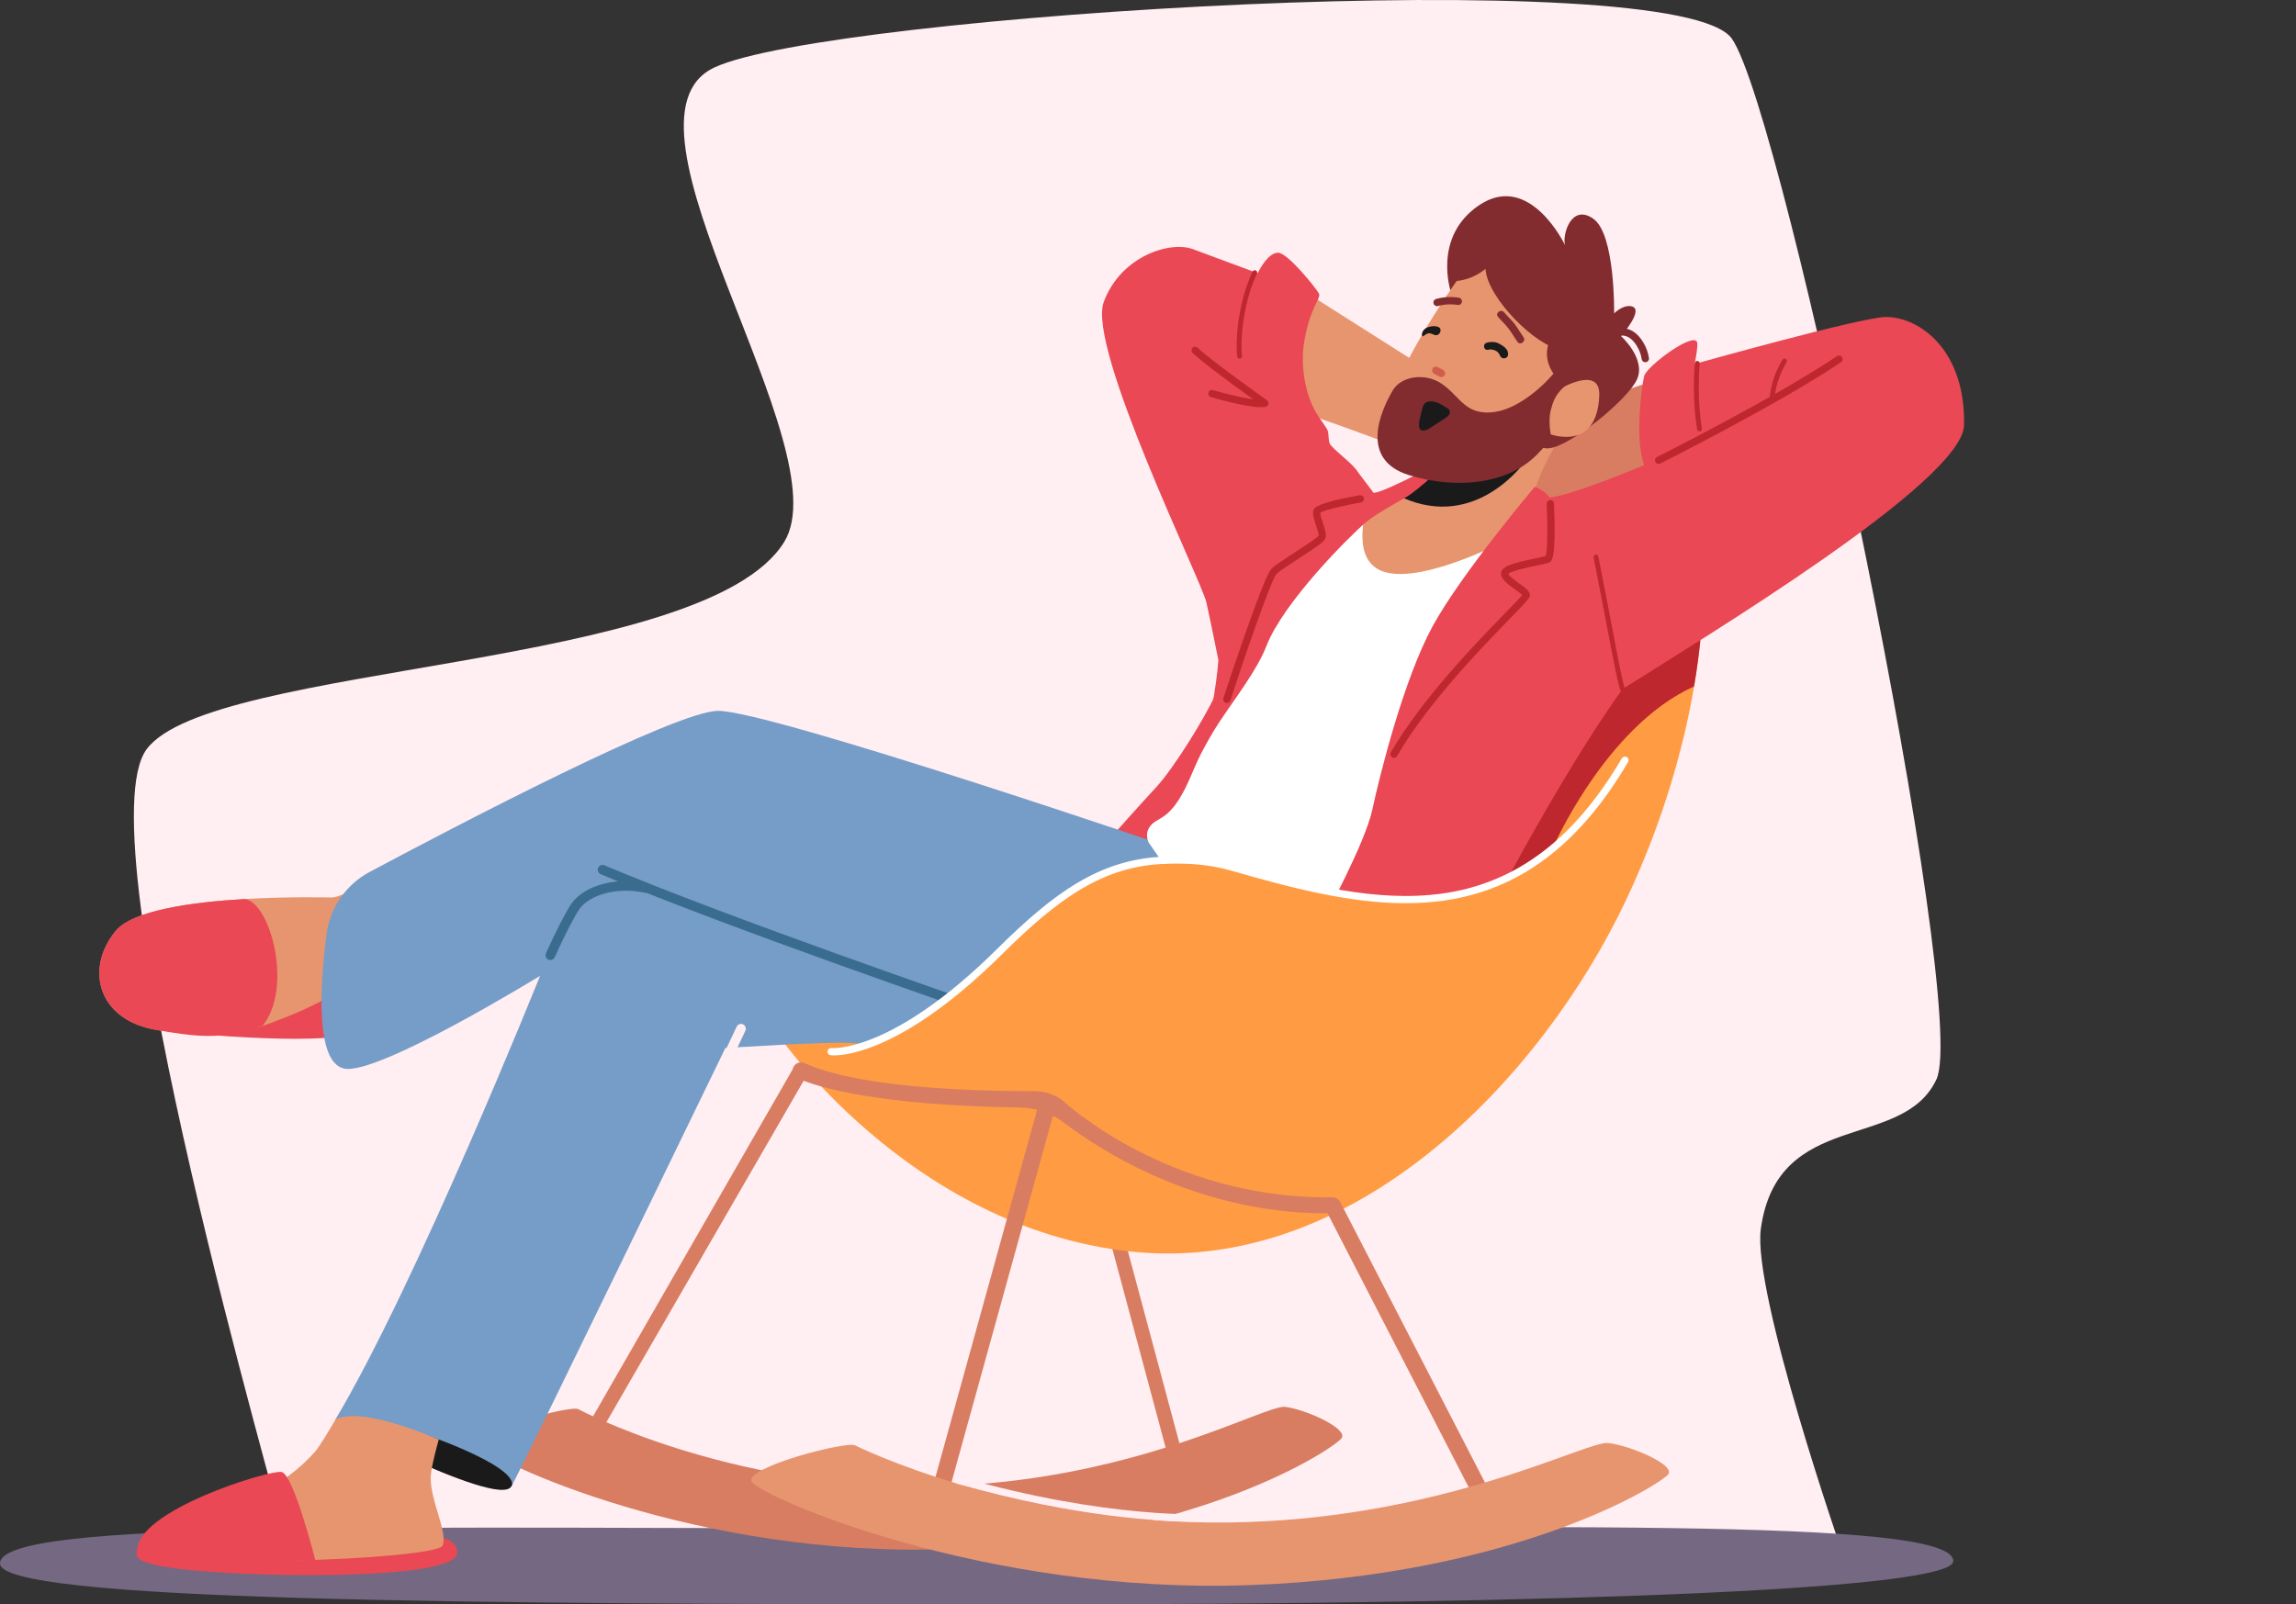 <?xml version="1.0" encoding="UTF-8"?>
<svg xmlns="http://www.w3.org/2000/svg" width="588" height="411" viewBox="0 0 588 411" fill="none">
  <rect x="0" y="0" width="588" height="411" fill="#333333" stroke="none"/>
  <mask id="mask0_1182_5637" style="mask-type:alpha" maskUnits="userSpaceOnUse" x="93" y="6" width="495" height="400">
    <path d="M94 398.75L129.92 404.638H134.042L572.148 398.75L552.716 385.795L536.228 345.753C535.443 334.172 534.344 308.891 536.228 300.411C538.584 289.812 572.148 282.746 579.803 279.213C585.927 276.386 582.355 268.221 579.803 264.491L562.727 140.244L587.458 119.634C587.262 114.138 586.281 101.733 583.925 96.08C581.57 90.427 575.092 86.658 572.148 85.48H548.005C543.491 63.496 531.4 17.644 519.151 10.107C506.903 2.57 374.294 10.5 309.52 15.407C298.921 16.781 276.191 20.824 270.067 26.006C263.943 31.188 264.767 38.765 265.945 41.905L283.61 96.08C286.947 106.483 293.15 130.94 291.266 145.543C289.381 160.147 218.64 172.434 183.506 176.752C167.018 179.108 133.218 186.056 129.92 195.007C126.622 203.957 128.546 225.431 129.92 235.049C127.957 233.479 122.972 233.753 118.732 247.415C114.492 261.076 127.172 264.491 134.042 264.491L161.129 374.018L129.92 389.328L94 398.75Z" fill="#D9D9D9" stroke="black"></path>
  </mask>
  <g mask="url(#mask0_1182_5637)">
</g>
  <g clip-path="url(#clip0_1182_5637)">
    <path d="M72.694 393.034C72.694 390.565 20.946 214.104 37.579 191.892C54.212 169.68 180.567 171.712 200.831 138.828C215.616 114.835 154.01 30.852 182.967 17.277C211.919 3.702 430.005 -9.799 443.555 9.943C457.11 29.686 504.543 257.979 495.92 276.489C487.297 294.998 455.261 283.893 450.948 314.745C448.667 331.049 471.894 398.039 471.894 398.039L72.694 393.03V393.034Z" fill="#FFEEF2"></path>
    <path d="M500.234 399.894C500.234 406.989 406.252 411 261.823 411C117.394 411 0 410.072 0 400.513C0 389.081 101.992 391.554 246.421 391.554C390.849 391.554 500.234 388.479 500.234 399.894Z" fill="#756882"></path>
    <path d="M272.294 228.367C272.294 228.367 288.174 210.204 296.18 201.567C300.526 196.876 308.466 184.084 311.137 178.201C328.544 152.63 345.478 148.787 363.951 152.477C382.419 156.167 425.074 181.771 425.074 181.771L389.742 247.92C389.742 247.92 318.159 291.857 316.957 291.573C315.76 291.288 272.294 228.367 272.294 228.367Z" fill="#E94854"></path>
    <path d="M300.939 374.586C300.124 374.586 299.375 374.042 299.156 373.214L281.293 306.578C281.029 305.589 281.614 304.575 282.597 304.311C283.585 304.047 284.598 304.632 284.861 305.618L302.725 372.253C302.988 373.242 302.404 374.257 301.42 374.52C301.26 374.566 301.099 374.586 300.939 374.586Z" fill="#D87D61"></path>
    <path d="M151.854 368.415C151.542 368.415 151.22 368.333 150.932 368.164C150.047 367.652 149.747 366.519 150.257 365.637L203.297 273.405C203.807 272.519 205.186 272.205 206.071 272.716C206.956 273.228 207.257 274.361 206.746 275.244L153.46 367.487C153.118 368.081 152.496 368.411 151.858 368.411L151.854 368.415Z" fill="#D87D61"></path>
    <path d="M148.158 361.011C148.158 361.011 186.318 381.372 237.773 380.753C289.228 380.135 323.918 359.774 329.121 360.393C334.324 361.011 345.31 365.946 343.577 368.415C341.844 370.884 307.154 394.329 242.98 396.798C178.807 399.267 125.038 373.968 123.301 370.266C121.568 366.564 146.425 359.778 148.162 361.011H148.158Z" fill="#D87D61"></path>
    <path d="M422.609 97.859L404.127 104.03L389.96 120.689L394.274 128.711L428.153 121.922L422.609 97.859Z" fill="#D87D61"></path>
    <path d="M335.946 75.845L362.857 92.924L367.129 117.956C367.129 117.956 337.086 106.372 325.997 103.288C314.908 100.204 335.95 75.849 335.95 75.849L335.946 75.845Z" fill="#E7956F"></path>
    <path d="M433.85 175.839C431.245 191.108 426.042 210.2 416.448 230.519C394.888 276.171 346.837 326.766 289.545 320.599C232.254 314.432 198.37 263.837 198.37 263.837L275.374 242.858L332.665 174.99C332.665 174.99 419.061 142.942 433.068 141.462C434.118 141.355 434.76 141.412 434.929 141.668C436.299 143.725 437.098 156.801 433.85 175.843V175.839Z" fill="#FF9C43"></path>
    <path d="M433.85 175.839C410.923 186.153 397.299 217.995 397.299 217.995L386.425 224.352C375.55 230.701 376.912 222.081 364.227 215.274L433.068 141.458C434.117 141.351 434.76 141.408 434.928 141.664C436.299 143.721 437.097 156.797 433.85 175.839Z" fill="#BD272D"></path>
    <path d="M44.059 264.282C44.059 264.282 89.603 269.043 92.813 263.198C95.131 258.976 93.9 247.005 93.9 247.005L64.054 237.799L44.059 264.286V264.282Z" fill="#E94854"></path>
    <path d="M88.097 253.345C79.597 258.053 75.802 259.603 69.78 261.907C59.222 265.956 49.455 265.407 40.041 263.833C25.256 261.363 21.56 248.406 29.57 238.537C33.933 233.157 49.257 231.076 62.713 230.301C73.954 229.645 83.894 229.901 85.014 229.901C87.479 229.901 93.489 225.939 93.489 225.939C93.489 225.939 111.501 240.388 88.092 253.345H88.097Z" fill="#E7956F"></path>
    <path d="M67.282 262.703C56.724 266.751 49.455 265.407 40.041 263.833C25.256 261.363 21.56 248.406 29.57 238.537C33.933 233.158 49.257 231.076 62.713 230.301C69.282 231.274 75.073 253.106 67.282 262.707V262.703Z" fill="#E94854"></path>
    <path d="M36.168 395.009C36.168 395.009 34.954 396.514 34.954 398.043C34.954 399.424 36.345 401.745 59.14 402.978C81.935 404.21 116.259 403.571 117.049 398.043C117.666 393.723 110.274 393.405 110.274 393.405L36.168 395.009Z" fill="#E94854"></path>
    <path d="M305.272 260.46C305.272 260.46 224.569 267.864 219.024 267.246C213.48 266.628 185.758 268.479 185.758 268.479C185.758 268.479 136.065 371.066 131.356 380.036C131.331 380.086 131.158 380.378 130.928 380.758C130.401 381.636 116.666 378.033 104.894 372.702C94.908 368.172 85.894 363.645 85.894 363.645C106.758 328.613 138.073 250.579 138.312 249.977C137.658 250.365 96.546 275.602 88.109 273.727C80.675 272.073 81.963 252.261 83.618 239.378C84.495 232.56 88.607 226.595 94.665 223.363C117.123 211.383 173.122 182.101 183.902 182.101C197.456 182.101 303.107 218.197 303.107 218.197L305.264 260.46H305.272Z" fill="#759DC7"></path>
    <path d="M140.947 245.925C140.778 245.925 140.609 245.892 140.445 245.818C139.823 245.541 139.543 244.812 139.819 244.189C142.272 238.677 144.993 233.504 146.207 231.682C149.442 226.834 157.806 224.517 165.668 226.298C166.331 226.446 166.746 227.11 166.598 227.774C166.45 228.437 165.787 228.854 165.125 228.705C158.321 227.168 150.912 229.076 148.257 233.054C147.125 234.753 144.437 239.873 142.071 245.195C141.865 245.653 141.416 245.929 140.943 245.929L140.947 245.925Z" fill="#3A6C8F"></path>
    <path d="M251.039 259.821C250.907 259.821 250.772 259.801 250.64 259.756C249.994 259.533 185.548 237.375 153.838 223.94C153.213 223.676 152.92 222.95 153.184 222.324C153.447 221.697 154.172 221.4 154.797 221.668C186.425 235.07 250.792 257.2 251.438 257.422C252.081 257.645 252.426 258.346 252.204 258.989C252.027 259.5 251.55 259.821 251.039 259.821Z" fill="#3A6C8F"></path>
    <path d="M131.156 380.366C131.069 380.531 130.995 380.667 130.942 380.766C129.27 383.771 116.062 378.643 104.29 373.313L107.431 366.943C107.431 366.943 131.637 375.052 131.156 380.362V380.366Z" fill="#1A1A1A"></path>
    <path d="M112.37 368.732C110.423 367.92 108.307 367.092 105.994 366.267C91.983 361.254 87.233 362.829 85.899 363.649C83.582 367.698 81.458 371 80.734 371.82C64.718 390.033 35.761 390.033 36.992 396.2C38.223 402.372 112.152 399.585 113.382 395.883C114.613 392.181 110.303 384.777 110.303 378.606C110.303 376.85 111.151 373.139 112.37 368.732Z" fill="#E7956F"></path>
    <path d="M80.733 399.585C80.733 399.585 75.189 377.69 72.11 377.076C69.031 376.458 34.526 387.048 35.148 397.437C35.148 397.437 40.215 399.902 61.022 399.906C81.828 399.91 80.733 399.589 80.733 399.589V399.585Z" fill="#E94854"></path>
    <path d="M391.808 132.413C391.808 132.413 365.935 163.88 349.302 157.708C332.669 151.537 348.071 131.795 348.071 131.795C348.071 131.795 353.924 129.841 359.184 127.474C362.543 125.961 365.659 124.292 366.861 122.845C368.05 121.414 373.051 119.11 378.744 116.822C387.651 113.235 402.572 106.916 402.901 106.813C402.687 107.085 391.813 122.239 391.813 132.409L391.808 132.413Z" fill="#E7956F"></path>
    <path d="M294.167 215.831C294.167 215.831 292.986 213.662 294.591 211.597C296.562 209.058 299.662 210.468 304.329 200.281C308.12 191.999 325.889 148.454 327.738 144.133C329.586 139.813 349.915 130.558 349.915 130.558C349.915 130.558 345.601 144.133 354.842 146.598C365.239 149.377 386.486 138.044 386.486 138.044L352.38 236.682L307.132 234.456L294.167 215.827V215.831Z" fill="white"></path>
    <path d="M390.578 118.219C390.578 118.219 378.184 135.995 359.185 127.474C362.543 125.961 368.433 120.598 369.631 119.155C370.821 117.725 373.052 119.114 378.744 116.826L390.578 118.219Z" fill="#1A1A1A"></path>
    <path d="M378.653 239.049C378.653 239.049 398.912 199.506 415.525 176.527C435.99 163.521 502.679 123.401 502.987 108.903C503.395 89.692 491.606 81.2 482.983 81.2C476.821 81.2 434.006 93.233 434.006 93.233C434.006 93.233 434.932 88.604 434.623 87.68C433.697 84.902 421.687 93.852 421.069 96.317C420.452 98.786 418.604 112.357 421.069 119.147C421.069 119.147 402.897 126.86 396.735 127.479C396.735 127.479 396.735 126.86 394.887 125.628C394.076 125.088 393.039 124.712 393.039 124.712C393.039 124.712 374.249 146.916 366.857 160.487C359.464 174.062 353.302 198.743 351.454 207.38C349.606 216.016 339.135 235.145 339.135 235.145C339.135 235.145 375.574 240.281 378.653 239.049Z" fill="#E94854"></path>
    <path d="M424.765 118.838C424.428 118.838 424.103 118.652 423.938 118.327C423.708 117.869 423.893 117.313 424.35 117.086C424.654 116.933 455.13 101.598 470.45 91.234C470.874 90.945 471.446 91.061 471.734 91.481C472.018 91.906 471.907 92.479 471.487 92.768C456.068 103.201 425.486 118.586 425.181 118.743C425.049 118.809 424.905 118.842 424.769 118.842L424.765 118.838Z" fill="#BD272D"></path>
    <path d="M453.837 102.872C453.495 102.872 453.224 102.595 453.224 102.253C453.224 102.064 453.261 97.529 456.479 92.157C456.652 91.865 457.031 91.77 457.323 91.947C457.615 92.124 457.71 92.5 457.533 92.792C454.504 97.85 454.454 102.212 454.454 102.253C454.454 102.591 454.179 102.868 453.837 102.868V102.872Z" fill="#BD272D"></path>
    <path d="M435.241 110.506C434.948 110.506 434.693 110.3 434.636 110.003C434.623 109.929 433.261 102.505 434.055 93.027C434.084 92.689 434.38 92.434 434.722 92.462C435.06 92.491 435.315 92.788 435.286 93.13C434.508 102.435 435.837 109.703 435.85 109.777C435.912 110.111 435.693 110.432 435.356 110.498C435.319 110.506 435.278 110.511 435.241 110.511V110.506Z" fill="#BD272D"></path>
    <path d="M356.998 194.114C356.842 194.114 356.682 194.073 356.533 193.99C356.093 193.735 355.941 193.166 356.2 192.725C364.181 178.96 378.015 164.729 385.445 157.086C387.387 155.087 389.235 153.186 389.836 152.428C389.478 152.044 388.602 151.418 387.988 150.977C386.148 149.657 384.411 148.408 384.411 146.916C384.411 145.016 387.733 144.187 393.207 143.049C394.187 142.847 395.373 142.6 395.846 142.447C396.327 141.153 396.369 134.627 396.113 129.066C396.089 128.555 396.484 128.122 396.994 128.101C397.521 128.085 397.937 128.472 397.957 128.983C398.6 143.156 397.361 143.779 396.83 144.043C396.365 144.273 395.397 144.484 393.578 144.863C391.598 145.275 387.038 146.223 386.272 147.015C386.469 147.613 388.268 148.903 389.058 149.472C390.647 150.614 391.8 151.438 391.8 152.469C391.8 153.145 391.425 153.586 386.762 158.38C379.386 165.97 365.655 180.093 357.789 193.656C357.616 193.953 357.307 194.118 356.99 194.118L356.998 194.114Z" fill="#BD272D"></path>
    <path d="M415.505 177.162C415.241 177.162 414.994 176.989 414.916 176.721C414.134 174.087 413.253 169.449 411.792 161.761C410.845 156.781 409.668 150.581 408.116 142.81C408.051 142.476 408.265 142.15 408.598 142.084C408.931 142.014 409.257 142.233 409.322 142.567C410.874 150.346 412.055 156.546 413.002 161.53C414.455 169.177 415.332 173.794 416.097 176.371C416.196 176.696 416.007 177.043 415.682 177.138C415.624 177.154 415.562 177.162 415.505 177.162Z" fill="#BD272D"></path>
    <path d="M420.913 92.677C421.086 92.772 421.287 92.809 421.497 92.78C422.012 92.706 422.366 92.228 422.292 91.712C422.082 90.286 421.571 88.909 420.777 87.614C419.522 85.57 417.966 84.399 416.163 84.131C413.347 83.715 411.047 85.718 410.952 85.805C410.565 86.151 410.528 86.745 410.87 87.132C411.215 87.524 411.808 87.557 412.195 87.215C412.211 87.202 413.957 85.702 415.899 85.994C417.126 86.18 418.229 87.058 419.176 88.604C419.839 89.68 420.258 90.818 420.431 91.988C420.477 92.293 420.662 92.541 420.913 92.681V92.677Z" fill="#822C30"></path>
    <path d="M306.116 195.932C306.116 195.932 309.17 189.633 312.34 184.859C316.427 178.7 321.922 171.679 324.354 165.422C328.668 154.316 345.301 137.657 349.611 133.955C351.928 131.968 356.287 129.532 360.065 127.371C363.321 125.508 370.15 118.92 370.866 117.923C371.911 116.459 354.85 126.242 351.767 126.242L347.8 120.99C346.433 118.743 342.547 116.117 340.732 113.961C340.185 113.31 340.284 111.389 340.115 110.597C339.897 109.546 337.835 107.287 336.6 104.916C333.875 99.693 333.307 92.949 333.788 89.111C335.019 79.238 338.411 76.463 337.793 75.227C337.176 73.99 329.784 64.739 327.322 64.739C324.861 64.739 322.7 68.75 322.086 69.983C322.086 69.983 308.824 65.056 305.453 63.811C299.6 61.651 286.972 65.662 282.659 77.387C278.345 89.111 307.721 148.763 308.952 154.316C310.183 159.869 312.031 169.124 312.031 169.124C312.031 169.124 310.903 184.855 306.116 195.932Z" fill="#E94854"></path>
    <path d="M317.464 91.885C317.156 91.885 316.888 91.65 316.851 91.337C316.25 85.912 317.555 76.286 320.786 69.575C320.934 69.265 321.3 69.142 321.609 69.286C321.914 69.434 322.046 69.801 321.897 70.111C318.765 76.624 317.493 85.949 318.078 91.201C318.115 91.539 317.872 91.844 317.534 91.881C317.51 91.881 317.489 91.881 317.464 91.881V91.885Z" fill="#BD272D"></path>
    <path d="M322.943 104.302C319.012 104.302 311.101 102.01 310.117 101.717C309.627 101.573 309.347 101.058 309.491 100.567C309.635 100.077 310.15 99.796 310.64 99.941C312.743 100.559 317.604 101.853 320.95 102.303C316.592 99.17 307.771 92.739 305.412 90.381C305.05 90.018 305.05 89.433 305.412 89.07C305.774 88.707 306.359 88.707 306.721 89.07C309.709 92.063 324.321 102.439 324.466 102.542C324.766 102.756 324.91 103.127 324.836 103.49C324.758 103.853 324.474 104.133 324.112 104.207C323.782 104.273 323.387 104.302 322.943 104.302Z" fill="#BD272D"></path>
    <path d="M314.192 180.081C314.098 180.081 313.999 180.065 313.904 180.036C313.419 179.875 313.155 179.351 313.316 178.869C315.024 173.654 323.647 147.538 325.656 145.646C326.594 144.76 329.035 143.177 331.616 141.499C333.842 140.052 337.193 137.875 337.691 137.241C337.777 136.82 337.308 135.406 337.028 134.557C336.468 132.871 335.983 131.415 336.46 130.459C337.008 129.362 340.963 128.159 348.216 126.877C348.722 126.786 349.2 127.124 349.286 127.627C349.376 128.13 349.039 128.612 348.537 128.699C344.149 129.474 339.016 130.686 338.103 131.345C338.053 131.791 338.506 133.147 338.782 133.971C339.342 135.657 339.827 137.113 339.346 138.073C338.938 138.894 337.082 140.155 332.62 143.049C330.22 144.607 327.734 146.223 326.919 146.99C325.565 148.416 318.93 167.656 315.069 179.442C314.941 179.834 314.579 180.081 314.192 180.081Z" fill="#BD272D"></path>
    <path d="M212.229 270.313C212.229 270.313 233.484 267.238 255.97 243.781C276.184 222.695 289.853 216.635 315.727 222.188C341.601 227.741 375.163 243.517 401.885 211.997L398.892 241.93L307.717 309.802L212.229 270.313Z" fill="#FF9C43"></path>
    <path d="M359.991 231.377C345.683 231.377 330.742 227.477 315.471 223.074C308.989 221.207 303.23 221.12 298.452 221.277C297.953 221.31 297.513 220.893 297.497 220.382C297.48 219.871 297.879 219.442 298.39 219.426C303.313 219.261 309.252 219.351 315.982 221.293C334.554 226.644 352.619 231.249 369.466 228.883C388.239 226.244 403.242 214.924 415.34 194.275C415.599 193.834 416.163 193.685 416.603 193.945C417.044 194.205 417.192 194.769 416.933 195.21C404.531 216.379 389.087 227.992 369.721 230.713C366.515 231.162 363.267 231.368 359.991 231.368V231.377Z" fill="white"></path>
    <path d="M213.558 270.354C213.084 270.354 212.809 270.325 212.735 270.317C212.228 270.255 211.866 269.794 211.928 269.287C211.989 268.78 212.446 268.417 212.953 268.479C213.142 268.499 228.392 269.806 255.319 243.126C270.043 228.54 281.806 219.986 298.39 219.434C298.909 219.405 299.328 219.817 299.345 220.328C299.361 220.84 298.962 221.268 298.452 221.285C282.477 221.821 271.014 230.181 256.62 244.445C232.121 268.718 217.155 270.358 213.562 270.358L213.558 270.354Z" fill="white"></path>
    <path d="M184.227 276.484C184.05 276.484 183.873 276.447 183.7 276.365C183.087 276.072 182.823 275.338 183.115 274.72L188.66 262.996C188.952 262.382 189.685 262.118 190.302 262.41C190.915 262.703 191.179 263.437 190.887 264.055L185.342 275.779C185.132 276.225 184.688 276.484 184.227 276.484Z" fill="#FFEEF2"></path>
    <path d="M379.489 385.074C378.707 385.074 377.954 384.542 377.571 383.796L339.983 310.824C307.351 310.866 282.803 295.427 272.463 287.594C269.228 285.142 265.297 283.781 261.239 283.719C224.383 283.159 209.347 278.443 204.375 276.278C203.301 275.808 202.708 274.572 203.144 273.483C203.601 272.346 204.902 271.83 206.013 272.325C209.858 274.019 222.803 279.539 265.655 279.539C266.203 279.539 269.812 279.865 272.418 282.153C272.714 282.413 298.917 306.723 339.888 306.723C340.341 306.723 340.798 306.723 341.255 306.714C342.091 306.698 342.827 307.156 343.202 307.885L381.399 381.924C381.946 382.984 381.531 384.287 380.473 384.835C380.156 385 379.818 385.078 379.485 385.078L379.489 385.074Z" fill="#D87D61"></path>
    <path d="M239.955 387.234C239.766 387.234 239.572 387.209 239.379 387.156C238.23 386.838 237.559 385.647 237.876 384.497L266.216 282.075C266.532 280.924 267.726 280.252 268.87 280.57C270.019 280.887 270.69 282.079 270.373 283.229L242.034 385.651C241.77 386.607 240.902 387.234 239.955 387.234Z" fill="#D87D61"></path>
    <path d="M219.008 370.266C219.008 370.266 259.667 390.627 314.497 390.009C369.327 389.39 406.289 369.029 411.834 369.648C417.378 370.266 429.084 375.201 427.236 377.67C425.388 380.139 388.425 403.584 320.041 406.053C251.661 408.522 194.365 383.223 192.517 379.521C190.669 375.819 217.16 369.033 219.008 370.266Z" fill="#E7956F"></path>
    <path d="M306.042 389.778C298.02 389.778 275.785 388.854 245.244 380.115C244.754 379.974 244.47 379.463 244.61 378.969C244.75 378.478 245.26 378.194 245.754 378.334C283.939 389.262 308.956 387.877 309.203 387.865C309.718 387.84 310.15 388.223 310.183 388.731C310.216 389.242 309.829 389.679 309.319 389.712C309.265 389.712 308.141 389.778 306.046 389.778H306.042Z" fill="#FFEEF2"></path>
    <path d="M371.553 74.732C371.553 74.732 366.774 60.596 378.871 52.52C391.808 43.883 400.802 62.797 400.802 62.797C400.044 60.245 402.354 52.062 408.03 56.024C413.702 59.982 413.372 80.289 413.372 80.289C413.372 80.289 415.5 78.079 417.686 78.438C421.39 79.048 415.15 86.102 415.15 86.102C415.15 86.102 421.522 91.861 419.279 97.075C417.036 102.29 402.284 114.225 396.739 114.839C389.248 115.672 374.554 95.406 374.554 95.406L371.557 74.732H371.553Z" fill="#822C30"></path>
    <path d="M373.047 71.974C373.047 71.974 354.426 98.254 355.813 107.283C356.546 112.052 363.605 117.036 367.322 118.825C378.772 124.341 389.26 122.214 396.735 111.133C396.735 111.133 409.013 116.051 409.569 101.301C409.874 93.246 398.937 99.924 398.937 99.924C398.937 99.924 396.854 97.879 399.814 89.54C393.652 88.921 380.876 76.434 380.427 68.853C380.427 68.853 377.538 71.562 373.043 71.974H373.047Z" fill="#E7956F"></path>
    <path d="M366.877 94.429C367.124 93.963 367.733 93.769 368.199 94.021C368.655 94.268 369.116 94.515 369.577 94.767C370.043 95.018 370.232 95.62 369.985 96.09C369.738 96.556 369.129 96.75 368.664 96.498C368.203 96.251 367.746 96.004 367.285 95.752C366.82 95.501 366.63 94.899 366.877 94.429Z" fill="#D15D4C"></path>
    <path d="M385.19 79.992C386.058 81.027 387.083 81.913 387.894 82.993C388.717 84.09 389.396 85.285 390.178 86.411C390.882 87.425 389.326 88.6 388.614 87.577C387.836 86.452 387.157 85.252 386.33 84.16C385.515 83.084 384.494 82.189 383.626 81.159C382.827 80.206 384.387 79.044 385.186 79.992H385.19Z" fill="#822C30"></path>
    <path d="M373.792 78.075C374.093 77.964 374.331 77.7 374.393 77.362C374.488 76.851 374.154 76.36 373.644 76.265C373.525 76.245 370.656 75.721 367.758 76.595C367.26 76.739 366.98 77.271 367.132 77.766C367.281 78.265 367.807 78.545 368.301 78.392C370.746 77.65 373.273 78.104 373.298 78.108C373.471 78.141 373.64 78.124 373.792 78.067V78.075Z" fill="#822C30"></path>
    <path d="M396.735 87.689C396.735 87.689 394.887 91.391 397.842 95.723C397.842 95.723 388.725 106.817 379.485 105.58C374.599 104.929 373.204 100.922 369.013 98.176C364.943 95.513 358.863 96.288 356.678 100.011C353.66 105.147 347.956 117.721 360.835 121.707C372.87 125.434 386.342 124.127 393.866 116.191C395.155 114.831 397.443 112.601 397.064 110.762C396.813 109.55 396.673 106.743 397.167 105.032C397.686 103.226 398.118 100.472 402.576 97.587C407.034 94.701 402.218 87.808 402.218 87.808L396.739 87.689H396.735Z" fill="#822C30"></path>
    <path d="M364.173 104.986C364.338 104.261 364.577 103.465 365.215 103.078C365.548 102.876 365.951 102.814 366.342 102.814C367.948 102.814 369.388 103.737 370.726 104.628C370.862 104.718 371.002 104.813 371.105 104.941C371.397 105.3 371.335 105.852 371.084 106.244C370.833 106.635 370.434 106.899 370.047 107.155C368.763 108 367.474 108.841 366.19 109.686C365.334 110.247 363.696 110.853 363.449 109.381C363.239 108.124 363.897 106.215 364.173 104.99V104.986Z" fill="#1A1A1A"></path>
    <path d="M386.185 90.397C386.152 89.671 385.432 88.954 384.852 88.591C384.16 88.159 383.502 87.709 382.666 87.627C382.024 87.565 380.736 87.581 380.266 88.097C379.9 88.501 380.048 89.28 380.509 89.531C380.781 89.68 381.094 89.61 381.378 89.556C381.781 89.478 382.098 89.511 382.493 89.634C383.304 89.89 383.749 90.195 384.074 90.966C384.308 91.518 384.724 91.902 385.362 91.778C386.054 91.642 386.329 91.044 386.185 90.393C386.185 90.343 386.222 90.558 386.185 90.393V90.397Z" fill="#1A1A1A"></path>
    <path d="M364.379 86.18C364.218 86.126 364.161 85.928 364.156 85.759C364.124 84.939 364.77 84.209 365.523 83.888C366.35 83.537 367.593 83.381 368.417 83.805C368.614 83.908 368.808 84.057 368.869 84.271C369.005 84.753 368.882 85.207 368.511 85.553C367.758 86.258 367.095 85.586 366.309 85.405C365.976 85.331 365.725 85.376 365.404 85.504C365.264 85.557 364.412 86.188 364.375 86.176L364.379 86.18Z" fill="#1A1A1A"></path>
  </g>
  <defs>
    <clipPath id="clip0_1182_5637">
      <rect width="503" height="411" fill="white"></rect>
    </clipPath>
  </defs>
</svg>
